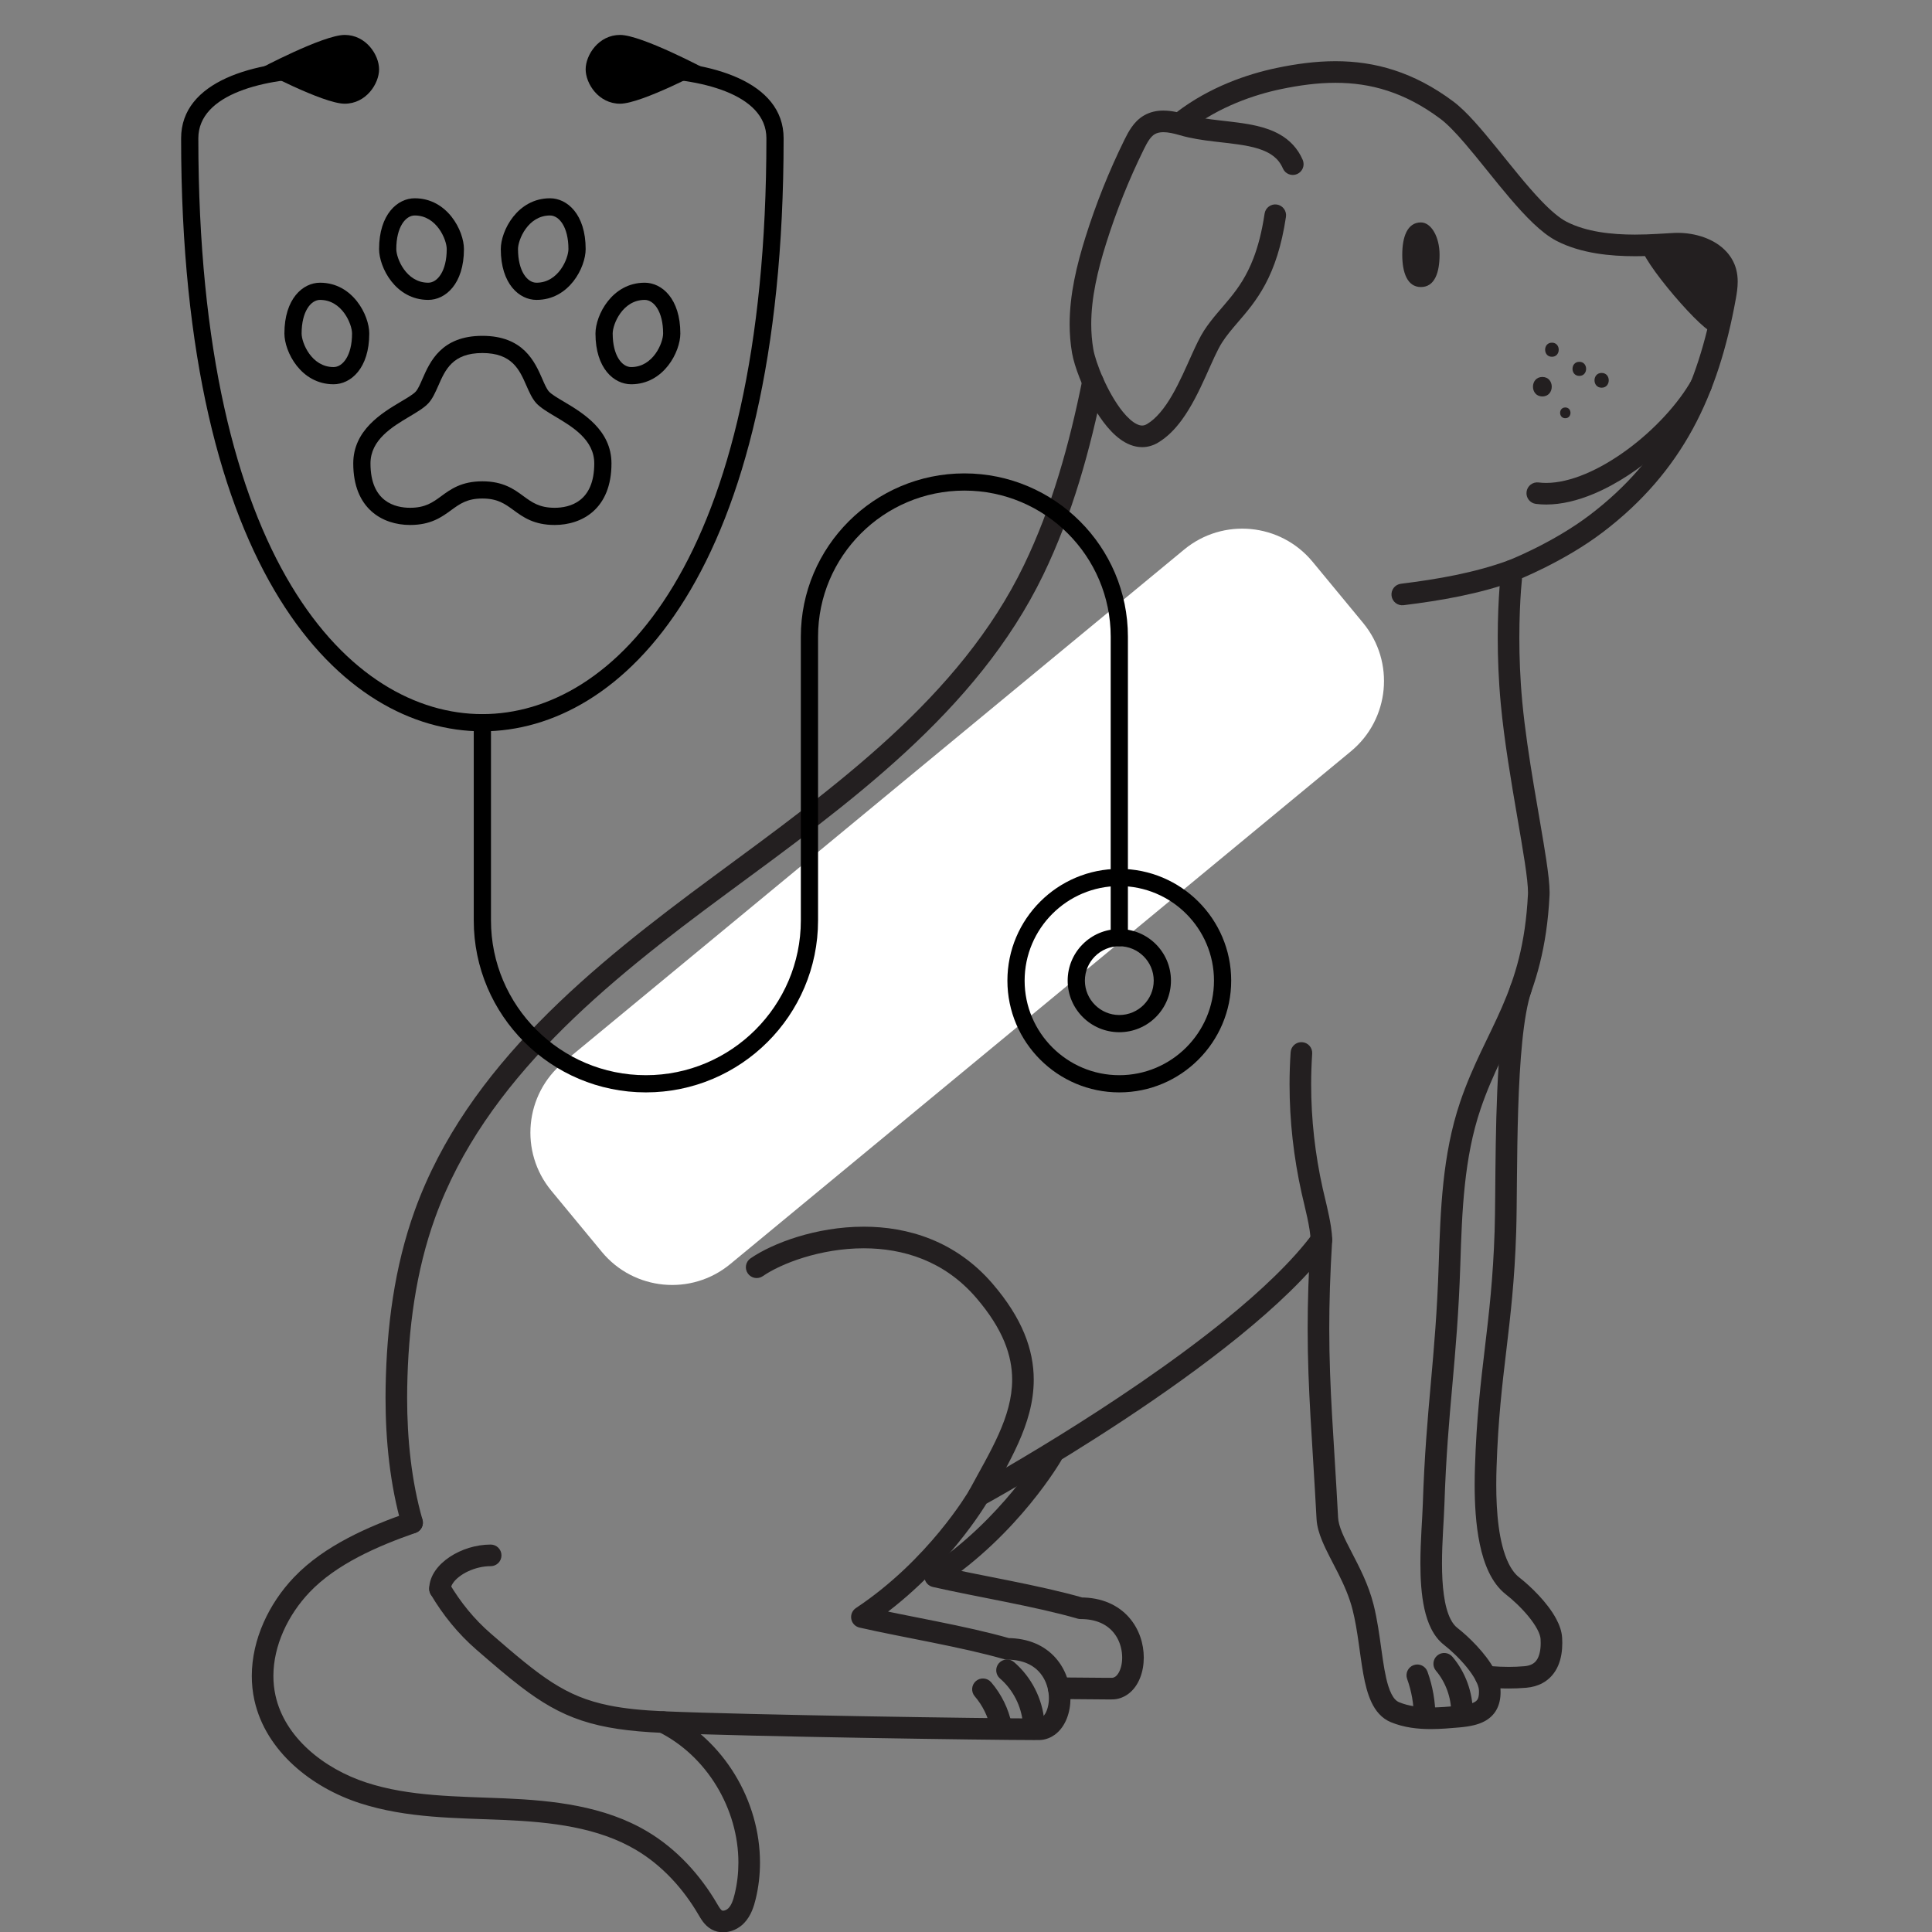 <svg xmlns="http://www.w3.org/2000/svg" xmlns:xlink="http://www.w3.org/1999/xlink" width="1080" zoomAndPan="magnify" viewBox="0 0 810 810" height="1080" preserveAspectRatio="xMidYMid meet" version="1.0"><rect x="0" y="0" width="810" height="810" fill="#808080" stroke="none"/><defs><clipPath id="c2b45e03da"><path d="M 222 221 L 581 221 L 581 539 L 222 539 Z M 222 221 " clip-rule="nonzero"/></clipPath><clipPath id="e66baf055e"><path d="M 206.77 469.719 L 525.949 206.039 L 595.852 290.652 L 276.672 554.332 Z M 206.77 469.719 " clip-rule="nonzero"/></clipPath><clipPath id="4110cd5c1d"><path d="M 236.262 445.359 L 496.461 230.402 C 512.75 216.945 536.859 219.242 550.312 235.527 L 571.488 261.164 C 584.941 277.449 582.648 301.559 566.359 315.012 L 306.16 529.969 C 289.875 543.426 265.766 541.129 252.309 524.844 L 231.133 499.207 C 217.68 482.922 219.973 458.812 236.262 445.359 Z M 236.262 445.359 " clip-rule="nonzero"/></clipPath><clipPath id="834b724bad"><path d="M 179 25.637 L 728.68 25.637 L 728.68 730 L 179 730 Z M 179 25.637 " clip-rule="nonzero"/></clipPath><clipPath id="5042fcb548"><path d="M 105.43 633 L 319 633 L 319 810 L 105.43 810 Z M 105.43 633 " clip-rule="nonzero"/></clipPath><clipPath id="5dfca9e848"><path d="M 422 364 L 516.184 364 L 516.184 458 L 422 458 Z M 422 364 " clip-rule="nonzero"/></clipPath><clipPath id="5050f528cf"><path d="M 75.934 25 L 329 25 L 329 307 L 75.934 307 Z M 75.934 25 " clip-rule="nonzero"/></clipPath></defs><g clip-path="url(#c2b45e03da)"><g clip-path="url(#e66baf055e)"><g clip-path="url(#4110cd5c1d)"><path fill="#ffffff" d="M 206.77 469.719 L 525.949 206.039 L 595.852 290.652 L 276.672 554.332 Z M 206.77 469.719 " fill-opacity="1" fill-rule="nonzero"/></g></g></g><g clip-path="url(#834b724bad)"><path fill="#231f20" d="M 180.578 668.445 C 185.672 677.051 192.008 684.934 199.793 691.684 C 206.824 697.789 212.773 702.895 218.395 707.191 C 226.812 713.629 234.598 718.273 243.863 721.34 C 253.125 724.414 263.684 725.902 277.82 726.516 C 314.652 728.098 415.207 729.531 433.402 729.531 C 434.207 729.531 434.852 729.531 435.348 729.523 C 435.598 729.52 435.805 729.516 435.988 729.512 C 436.191 729.5 436.297 729.508 436.633 729.469 L 436.645 729.469 C 438.715 729.246 440.641 728.449 442.219 727.301 C 444.586 725.57 446.195 723.16 447.246 720.535 C 448.293 717.898 448.801 714.992 448.805 711.98 C 448.797 706.262 446.949 700.043 442.562 695.074 C 440.375 692.605 437.547 690.492 434.141 689.031 C 430.727 687.57 426.762 686.77 422.301 686.77 L 422.301 691.297 L 423.559 686.949 C 414.223 684.254 403.41 681.926 392.664 679.758 C 381.926 677.586 371.262 675.57 362.363 673.543 L 361.359 677.953 L 363.859 681.734 C 380.246 670.852 392.766 657.812 401.23 647.48 C 409.699 637.141 414.113 629.496 414.203 629.332 L 410.281 627.07 L 412.457 631.043 C 412.523 631.004 439.684 616.117 471.348 595.195 C 487.188 584.73 504.152 572.758 519.445 560.34 C 534.746 547.91 548.387 535.082 557.621 522.625 L 553.984 519.93 L 549.465 519.652 C 548.602 533.996 548.242 545.988 548.242 557.02 C 548.246 582.93 550.191 603.414 551.965 636.805 C 552.145 640 553.082 643.004 554.309 645.984 C 556.152 650.449 558.695 654.934 561.09 659.73 C 563.488 664.516 565.742 669.578 567.098 674.988 C 569.258 683.527 570.043 693.348 571.586 701.898 C 572.371 706.184 573.344 710.18 575.012 713.711 C 575.852 715.473 576.879 717.133 578.223 718.586 C 579.562 720.039 581.234 721.27 583.176 722.055 C 588.68 724.309 594.375 724.922 599.859 724.926 C 603.973 724.922 607.98 724.574 611.805 724.238 C 613.988 724.043 616.047 723.773 618.012 723.281 C 619.484 722.918 620.91 722.43 622.273 721.719 C 624.297 720.676 626.199 719.023 627.402 716.828 C 628.621 714.641 629.125 712.117 629.125 709.426 C 629.125 708.957 629.102 708.477 629.078 707.988 C 628.891 705.168 627.922 702.609 626.645 700.172 C 624.703 696.52 621.977 693.086 619.145 690.027 C 616.312 686.98 613.383 684.348 610.949 682.457 C 609.949 681.68 608.992 680.492 608.145 678.816 C 606.867 676.316 605.91 672.773 605.352 668.711 C 604.773 664.645 604.566 660.07 604.566 655.457 C 604.559 646.375 605.367 637.219 605.574 630.824 C 606.227 610.758 607.551 595.836 608.898 580.773 C 610.234 565.723 611.586 550.535 612.246 530.211 C 612.949 507.758 613.797 485.371 620.742 464.949 C 625.75 450.152 632.266 439.023 638.027 425.805 C 643.785 412.617 648.566 397.418 649.652 375.352 C 649.668 374.949 649.676 374.543 649.676 374.125 C 649.668 370.613 649.098 365.977 648.246 360.25 C 646.957 351.691 644.977 340.848 643.062 329.305 C 641.145 317.77 639.281 305.539 638.23 294.34 C 637.305 284.492 636.992 275.336 636.992 267.445 C 636.992 259.078 637.344 252.129 637.695 247.301 C 637.875 244.879 638.051 242.996 638.184 241.715 C 638.246 241.078 638.301 240.594 638.336 240.273 L 638.387 239.918 L 638.391 239.816 L 633.902 239.238 L 635.543 243.461 C 635.637 243.426 640.598 241.492 647.625 237.988 C 654.652 234.48 663.742 229.418 672.148 223.02 C 688.672 210.43 700.824 196.105 709.684 179.859 C 718.535 163.609 724.098 145.496 727.754 125.25 C 728.145 123.086 728.535 120.684 728.539 118.086 C 728.539 116.387 728.363 114.586 727.863 112.766 C 727.113 110.035 725.723 107.641 723.973 105.691 C 721.34 102.75 717.957 100.777 714.391 99.492 C 710.816 98.219 707.023 97.625 703.348 97.625 C 702.891 97.625 702.445 97.637 701.984 97.652 L 701.992 97.652 C 698.129 97.816 692.227 98.359 685.438 98.359 C 680.703 98.359 675.578 98.086 670.613 97.27 C 665.648 96.453 660.859 95.07 656.758 92.949 C 653.879 91.484 650.074 88.27 646.098 84.086 C 640.09 77.824 633.555 69.484 627.273 61.742 C 624.129 57.867 621.039 54.141 618.047 50.848 C 615.055 47.551 612.18 44.703 609.305 42.547 C 601.047 36.375 592.812 32.129 584.566 29.449 C 576.328 26.762 568.102 25.656 559.914 25.656 C 551.66 25.656 543.441 26.773 535.168 28.504 C 523.098 31.039 507.133 36.41 493.102 47.203 C 491.121 48.73 490.75 51.574 492.273 53.555 C 493.801 55.539 496.645 55.91 498.625 54.383 C 511.129 44.734 525.898 39.691 537.023 37.371 C 544.883 35.727 552.484 34.715 559.914 34.719 C 567.289 34.719 574.512 35.699 581.766 38.062 C 589.02 40.426 596.34 44.172 603.887 49.809 C 606.691 51.887 610.324 55.648 614.207 60.18 C 620.051 66.98 626.559 75.5 633.055 83.117 C 636.312 86.926 639.562 90.52 642.797 93.598 C 646.043 96.672 649.234 99.25 652.605 101 C 657.828 103.695 663.516 105.273 669.141 106.207 C 674.773 107.137 680.367 107.418 685.438 107.418 C 692.66 107.418 698.918 106.844 702.363 106.707 L 702.367 106.707 C 702.691 106.688 703.02 106.684 703.348 106.684 C 706.934 106.672 710.777 107.508 713.664 109.039 C 715.113 109.801 716.32 110.719 717.23 111.73 C 718.141 112.758 718.766 113.859 719.133 115.176 C 719.375 116.047 719.48 117.008 719.48 118.086 C 719.488 119.73 719.211 121.621 718.844 123.637 C 715.301 143.238 709.988 160.367 701.73 175.52 C 693.461 190.672 682.262 203.914 666.66 215.805 C 658.938 221.699 650.277 226.547 643.586 229.883 C 640.242 231.547 637.383 232.844 635.379 233.711 C 634.375 234.148 633.586 234.477 633.051 234.695 C 632.785 234.805 632.578 234.891 632.453 234.938 L 632.301 234.996 L 632.266 235.012 C 630.715 235.617 629.625 237.008 629.41 238.66 C 629.395 238.801 627.934 250.191 627.934 267.445 C 627.934 275.578 628.262 285.012 629.215 295.191 C 630.668 310.613 633.547 327.539 636.047 342.09 C 637.293 349.367 638.449 356.043 639.289 361.598 C 640.129 367.129 640.629 371.621 640.617 374.125 C 640.617 374.418 640.617 374.68 640.602 374.902 C 639.547 395.91 635.184 409.613 629.727 422.191 C 626.992 428.48 623.961 434.488 620.922 440.906 C 617.883 447.328 614.836 454.16 612.164 462.039 C 604.672 484.168 603.934 507.461 603.191 529.922 C 602.551 549.988 601.219 564.91 599.875 579.973 C 598.535 595.023 597.184 610.211 596.523 630.535 C 596.34 636.492 595.512 645.887 595.504 655.457 C 595.512 661.977 595.883 668.602 597.199 674.551 C 597.867 677.527 598.766 680.348 600.074 682.918 C 601.367 685.473 603.09 687.812 605.398 689.613 C 608.055 691.672 611.879 695.219 614.895 698.93 C 616.414 700.789 617.734 702.691 618.637 704.406 C 619.547 706.113 620 707.621 620.043 708.531 C 620.059 708.848 620.066 709.148 620.066 709.426 C 620.066 710.855 619.832 711.711 619.59 712.23 C 619.398 712.625 619.207 712.867 618.906 713.137 C 618.453 713.535 617.637 713.992 616.297 714.367 C 614.961 714.746 613.156 715.027 611.004 715.215 C 607.207 715.551 603.453 715.863 599.859 715.863 C 595.051 715.863 590.578 715.305 586.602 713.672 C 585.969 713.406 585.441 713.043 584.875 712.434 C 583.879 711.387 582.863 709.473 582.039 706.828 C 580.785 702.867 579.969 697.43 579.145 691.484 C 578.312 685.531 577.457 679.059 575.883 672.781 C 573.73 664.242 569.895 656.996 566.715 650.848 C 565.121 647.785 563.684 644.992 562.672 642.531 C 561.652 640.07 561.086 637.961 561.008 636.324 C 559.215 602.738 557.301 582.422 557.301 557.02 C 557.301 546.184 557.645 534.391 558.504 520.199 C 558.625 518.195 557.426 516.359 555.531 515.672 C 553.645 514.984 551.547 515.609 550.352 517.227 C 541.887 528.66 528.707 541.164 513.742 553.305 C 491.289 571.531 464.836 589.02 444.031 601.918 C 433.629 608.363 424.633 613.668 418.246 617.355 C 415.051 619.195 412.512 620.637 410.773 621.613 C 409.902 622.102 409.234 622.473 408.781 622.723 C 408.332 622.973 408.105 623.098 408.105 623.098 C 407.371 623.5 406.777 624.082 406.359 624.809 L 406.355 624.812 C 406.184 625.109 401.898 632.441 393.848 642.199 C 385.801 651.961 373.992 664.137 358.855 674.18 C 357.34 675.184 356.578 676.984 356.902 678.773 C 357.23 680.559 358.582 681.969 360.352 682.371 C 369.504 684.461 380.203 686.48 390.871 688.637 C 401.535 690.797 412.168 693.082 421.047 695.652 C 421.449 695.77 421.875 695.832 422.301 695.832 C 425.691 695.836 428.391 696.43 430.578 697.363 C 433.84 698.773 436.031 700.934 437.539 703.531 C 439.035 706.113 439.754 709.164 439.754 711.98 C 439.762 714.598 439.109 716.973 438.227 718.434 C 437.789 719.164 437.316 719.668 436.895 719.965 C 436.469 720.27 436.113 720.406 435.656 720.465 L 435.668 720.465 L 435.938 722.977 L 435.812 720.449 L 435.668 720.465 L 435.938 722.977 L 435.812 720.449 C 435.781 720.453 435.48 720.465 435.066 720.465 C 434.648 720.465 434.086 720.473 433.402 720.473 C 415.465 720.473 314.684 719.035 278.215 717.461 C 269.074 717.066 261.711 716.297 255.434 715.027 C 246.012 713.113 239.02 710.164 231.559 705.406 C 224.117 700.645 216.242 693.973 205.727 684.84 C 198.738 678.777 193.023 671.688 188.367 663.828 C 187.094 661.676 184.316 660.965 182.164 662.242 C 180.016 663.516 179.305 666.297 180.578 668.445 " fill-opacity="1" fill-rule="nonzero"/></g><path fill="#231f20" d="M 622.312 707.328 C 622.445 707.344 626.656 707.91 632.562 707.91 C 634.809 707.91 637.301 707.828 639.914 707.598 C 642.43 707.375 644.75 706.723 646.762 705.613 C 649.809 703.957 652.008 701.273 653.258 698.328 C 654.527 695.367 654.992 692.148 655 688.824 C 655 688.098 654.977 687.363 654.93 686.625 C 654.75 683.82 653.785 681.27 652.516 678.848 C 650.598 675.23 647.895 671.844 645.094 668.832 C 642.281 665.828 639.371 663.227 636.957 661.344 C 635.242 660.023 633.684 657.961 632.375 655.234 C 630.402 651.156 629.074 645.672 628.312 639.875 C 627.547 634.074 627.312 627.969 627.312 622.543 C 627.312 619.891 627.363 617.398 627.438 615.176 C 628.086 595.172 629.793 580.793 631.531 566.199 C 633.258 551.621 635.02 536.832 635.672 516.449 C 636.039 505.039 635.867 484.965 636.504 465.07 C 636.82 455.129 637.344 445.254 638.219 436.625 C 639.086 428.008 640.359 420.59 641.965 415.887 C 642.77 413.52 641.504 410.949 639.137 410.145 C 636.766 409.34 634.199 410.605 633.395 412.977 C 631.391 418.91 630.133 426.734 629.211 435.707 C 627.848 449.141 627.344 465.051 627.102 479.738 C 626.867 494.41 626.895 507.883 626.625 516.16 C 625.977 536.16 624.27 550.543 622.539 565.133 C 620.805 579.711 619.043 594.5 618.391 614.883 C 618.312 617.176 618.258 619.762 618.258 622.543 C 618.262 630.125 618.672 639.078 620.406 647.383 C 621.277 651.535 622.477 655.543 624.219 659.16 C 625.953 662.77 628.25 666.047 631.398 668.5 C 634.07 670.57 637.852 674.055 640.832 677.703 C 642.324 679.523 643.621 681.395 644.512 683.082 C 645.41 684.762 645.852 686.25 645.891 687.172 C 645.926 687.738 645.941 688.289 645.941 688.824 C 645.957 692.102 645.262 694.574 644.258 695.992 C 643.75 696.715 643.184 697.238 642.402 697.672 C 641.621 698.098 640.586 698.441 639.121 698.57 C 636.82 698.773 634.582 698.852 632.562 698.852 C 629.902 698.852 627.605 698.723 625.992 698.594 C 625.184 698.531 624.547 698.465 624.125 698.422 C 623.91 698.395 623.754 698.375 623.648 698.363 L 623.539 698.348 L 623.516 698.348 C 621.039 698.012 618.762 699.754 618.426 702.23 C 618.094 704.715 619.832 706.992 622.312 707.328 " fill-opacity="1" fill-rule="nonzero"/><path fill="#231f20" d="M 443.82 712.324 C 453.188 712.434 460.348 712.492 464.098 712.492 C 464.914 712.492 465.566 712.492 466.066 712.488 C 466.316 712.484 466.531 712.48 466.715 712.477 C 466.922 712.465 467.023 712.469 467.363 712.434 L 467.375 712.434 C 469.445 712.211 471.371 711.414 472.941 710.262 C 475.312 708.535 476.922 706.125 477.973 703.5 C 479.023 700.863 479.527 697.953 479.535 694.945 C 479.527 689.223 477.672 683.008 473.289 678.039 C 471.105 675.57 468.277 673.453 464.867 671.996 C 461.457 670.535 457.488 669.73 453.027 669.734 L 453.027 674.262 L 454.285 669.914 C 444.953 667.215 434.137 664.895 423.395 662.719 C 412.656 660.551 401.992 658.535 393.094 656.504 L 392.086 660.922 L 394.586 664.695 C 410.973 653.816 423.492 640.777 431.961 630.441 C 440.426 620.102 444.836 612.457 444.934 612.293 C 446.18 610.129 445.438 607.359 443.27 606.109 C 441.102 604.859 438.336 605.605 437.086 607.77 L 437.082 607.777 C 436.914 608.07 432.629 615.406 424.578 625.16 C 416.527 634.922 404.719 647.102 389.582 657.145 C 388.066 658.148 387.305 659.945 387.629 661.734 C 387.957 663.523 389.309 664.93 391.078 665.336 C 400.23 667.426 410.93 669.445 421.602 671.602 C 432.266 673.758 442.895 676.047 451.77 678.617 C 452.18 678.734 452.605 678.793 453.027 678.793 C 456.418 678.797 459.121 679.395 461.305 680.328 C 464.57 681.734 466.762 683.895 468.27 686.488 C 469.766 689.078 470.484 692.129 470.477 694.945 C 470.492 697.562 469.836 699.938 468.953 701.391 C 468.512 702.129 468.043 702.633 467.625 702.93 C 467.195 703.234 466.844 703.371 466.383 703.426 L 466.395 703.426 L 466.668 705.941 L 466.539 703.41 L 466.395 703.426 L 466.668 705.941 L 466.539 703.41 C 466.508 703.418 466.203 703.426 465.785 703.43 C 465.359 703.43 464.793 703.434 464.098 703.434 C 460.43 703.434 453.273 703.375 443.926 703.266 C 441.426 703.234 439.375 705.242 439.344 707.742 C 439.316 710.246 441.316 712.297 443.82 712.324 " fill-opacity="1" fill-rule="nonzero"/><path fill="#231f20" d="M 453.785 159.211 C 448.324 186.391 440.898 212.957 429.25 237.031 C 415.93 264.582 396.133 287.844 373.285 308.887 C 350.441 329.926 324.574 348.719 299.309 367.332 C 274.008 385.98 248.207 405.84 225.934 428.605 C 203.668 451.359 184.906 477.07 173.938 507.363 C 165.336 531.137 162.125 556.402 161.68 581.344 C 161.652 582.895 161.637 584.453 161.637 586.016 C 161.641 603.84 163.477 622.301 168.422 639.617 C 169.109 642.023 171.613 643.418 174.02 642.73 C 176.422 642.043 177.812 639.535 177.129 637.129 C 172.484 620.887 170.688 603.211 170.691 586.016 C 170.691 584.508 170.703 583.004 170.734 581.5 C 171.16 557.227 174.301 532.957 182.453 510.449 C 192.84 481.746 210.73 457.098 232.402 434.945 C 254.066 412.797 279.484 393.191 304.68 374.629 C 329.906 356.035 356.043 337.078 379.418 315.551 C 402.781 294.031 423.406 269.906 437.402 240.98 C 449.531 215.902 457.109 188.605 462.664 161 C 463.16 158.547 461.57 156.156 459.117 155.664 C 456.668 155.168 454.281 156.758 453.785 159.211 " fill-opacity="1" fill-rule="nonzero"/><path fill="#231f20" d="M 414.273 629.211 C 418.531 621.262 423.23 613.332 426.949 605.02 C 430.664 596.711 433.402 587.945 433.402 578.445 C 433.406 572.199 432.199 565.688 429.418 558.984 C 426.641 552.277 422.316 545.387 416.141 538.203 C 408.453 529.254 399.508 523.219 390.223 519.492 C 380.93 515.754 371.316 514.293 362.145 514.293 C 352.078 514.297 342.531 516.047 334.355 518.551 C 326.168 521.078 319.379 524.32 314.656 527.578 C 312.602 529.004 312.09 531.828 313.516 533.883 C 314.938 535.941 317.758 536.449 319.816 535.031 C 323.477 532.477 329.605 529.48 337.012 527.215 C 344.422 524.938 353.137 523.352 362.145 523.355 C 370.363 523.355 378.812 524.668 386.844 527.895 C 394.883 531.137 402.527 536.27 409.277 544.113 C 414.949 550.711 418.711 556.801 421.059 562.453 C 423.395 568.113 424.348 573.355 424.352 578.445 C 424.352 586.16 422.113 593.645 418.684 601.32 C 415.266 608.984 410.676 616.762 406.293 624.93 C 405.113 627.133 405.941 629.879 408.145 631.062 C 410.348 632.246 413.094 631.414 414.273 629.211 " fill-opacity="1" fill-rule="nonzero"/><g clip-path="url(#5042fcb548)"><path fill="#231f20" d="M 171.285 634.098 C 162.984 636.988 154.215 640.426 145.898 644.809 C 137.586 649.191 129.711 654.516 123.266 661.266 C 118.008 666.777 113.609 673.262 110.5 680.301 C 107.391 687.34 105.57 694.949 105.57 702.68 C 105.566 706.066 105.918 709.484 106.668 712.863 C 109.07 723.688 115.195 732.883 123.105 740.109 C 131.027 747.344 140.762 752.691 150.816 755.969 C 170.746 762.426 191.516 762.152 211.289 763.027 C 221.156 763.457 231.078 764.219 240.516 766.094 C 249.953 767.965 258.883 770.938 266.875 775.719 C 277.57 782.105 286.379 791.719 292.809 802.703 L 292.809 802.699 C 293.305 803.539 293.891 804.586 294.727 805.695 C 295.562 806.793 296.695 808 298.305 808.895 C 299.867 809.77 301.57 810.137 303.164 810.129 C 304.906 810.125 306.535 809.715 308.008 809.051 C 309.484 808.383 310.812 807.453 311.945 806.281 C 313.465 804.691 314.496 802.906 315.238 801.168 C 315.984 799.426 316.457 797.707 316.84 796.129 C 318.055 791.098 318.633 785.984 318.633 780.902 C 318.629 767.922 314.863 755.137 308.176 744.113 C 301.488 733.094 291.855 723.801 280.031 717.93 C 277.793 716.816 275.074 717.73 273.961 719.973 C 272.852 722.215 273.766 724.934 276.008 726.047 C 286.164 731.086 294.578 739.16 300.434 748.816 C 306.297 758.469 309.582 769.691 309.578 780.902 C 309.578 785.293 309.078 789.688 308.035 794.004 C 307.715 795.344 307.352 796.582 306.914 797.602 C 306.477 798.629 305.977 799.414 305.418 799.996 C 305.125 800.305 304.699 800.609 304.273 800.797 C 303.848 800.996 303.434 801.07 303.164 801.07 C 302.906 801.07 302.789 801.023 302.699 800.973 C 302.566 800.906 302.309 800.703 301.938 800.215 C 301.57 799.734 301.133 799.004 300.621 798.121 L 300.621 798.117 C 293.535 786.035 283.766 775.27 271.523 767.941 C 262.391 762.477 252.43 759.219 242.277 757.203 C 232.117 755.191 221.746 754.414 211.68 753.973 C 191.574 753.129 171.641 753.242 153.613 747.348 C 144.691 744.449 136.027 739.652 129.211 733.418 C 122.383 727.172 117.43 719.57 115.512 710.898 C 114.91 708.191 114.621 705.441 114.621 702.68 C 114.621 696.383 116.117 689.992 118.781 683.965 C 121.441 677.941 125.266 672.293 129.816 667.52 C 135.336 661.727 142.395 656.891 150.117 652.824 C 157.836 648.758 166.199 645.457 174.262 642.652 C 176.625 641.828 177.871 639.246 177.051 636.887 C 176.227 634.52 173.648 633.27 171.285 634.098 " fill-opacity="1" fill-rule="nonzero"/></g><path fill="#231f20" d="M 189 666.141 C 188.996 665.547 189.234 664.68 190 663.598 C 191.117 661.977 193.395 660.109 196.25 658.789 C 199.098 657.449 202.484 656.617 205.719 656.621 C 208.219 656.621 210.246 654.598 210.246 652.094 C 210.246 649.594 208.219 647.562 205.719 647.562 C 199.406 647.582 193.371 649.582 188.617 652.703 C 186.242 654.277 184.176 656.148 182.602 658.363 C 181.043 660.574 179.953 663.219 179.945 666.141 C 179.945 668.641 181.973 670.672 184.473 670.672 C 186.977 670.672 189 668.641 189 666.141 " fill-opacity="1" fill-rule="nonzero"/><path fill="#231f20" d="M 588.457 253.73 C 604.141 251.789 620.238 249.035 635.457 243.492 C 637.805 242.637 639.016 240.035 638.16 237.684 C 637.305 235.332 634.707 234.121 632.355 234.977 C 618.168 240.148 602.738 242.84 587.352 244.742 C 584.867 245.043 583.109 247.305 583.414 249.789 C 583.715 252.273 585.977 254.035 588.457 253.73 " fill-opacity="1" fill-rule="nonzero"/><path fill="#231f20" d="M 643.934 211.258 C 645.363 211.445 646.805 211.527 648.262 211.527 C 654.789 211.523 661.504 209.824 668.137 207.055 C 678.086 202.887 687.902 196.266 696.477 188.59 C 705.047 180.914 712.371 172.203 717.188 163.633 C 718.406 161.445 717.629 158.688 715.449 157.461 C 713.266 156.242 710.508 157.02 709.285 159.203 C 703.75 169.117 693.578 180.203 682.172 188.555 C 676.477 192.738 670.473 196.258 664.645 198.695 C 658.824 201.137 653.18 202.473 648.262 202.469 C 647.16 202.469 646.102 202.402 645.07 202.273 C 642.59 201.957 640.328 203.719 640.016 206.203 C 639.699 208.684 641.457 210.949 643.934 211.262 L 643.934 211.258 " fill-opacity="1" fill-rule="nonzero"/><path fill="#231f20" d="M 558.516 519.922 C 558.512 518.16 558.312 516.316 558.023 514.387 C 557.59 511.504 556.93 508.449 556.277 505.605 C 555.625 502.77 554.969 500.145 554.551 498.254 C 551.359 483.945 549.707 469.297 549.707 454.66 C 549.707 450.355 549.855 446.055 550.141 441.758 C 550.309 439.266 548.426 437.105 545.93 436.938 C 543.434 436.77 541.273 438.652 541.105 441.152 C 540.801 445.648 540.652 450.156 540.652 454.66 C 540.652 469.977 542.387 485.285 545.711 500.223 C 546.328 502.988 547.277 506.703 548.07 510.406 C 548.465 512.25 548.82 514.082 549.07 515.742 C 549.324 517.391 549.465 518.879 549.457 519.934 C 549.465 522.434 551.492 524.457 553.992 524.457 C 556.492 524.453 558.52 522.426 558.516 519.922 " fill-opacity="1" fill-rule="nonzero"/><path fill="#231f20" d="M 546.164 67.023 C 544.102 62.18 540.594 58.652 536.586 56.395 C 533.586 54.68 530.328 53.586 526.984 52.793 C 521.965 51.617 516.707 51.102 511.598 50.504 C 506.5 49.926 501.551 49.262 497.277 48.008 C 494.477 47.199 491.254 46.371 487.75 46.359 C 485.094 46.355 482.18 46.883 479.504 48.48 L 479.508 48.473 C 477.277 49.797 475.656 51.582 474.41 53.359 C 473.164 55.141 472.246 56.949 471.449 58.562 C 464.957 71.75 459.48 85.43 455.086 99.449 C 451.457 111.023 448.457 123.34 448.449 135.91 C 448.449 139.953 448.766 144.012 449.473 148.074 C 449.977 150.918 451.074 154.484 452.637 158.484 C 454.992 164.469 458.375 171.266 462.555 176.859 C 464.656 179.656 466.957 182.168 469.598 184.113 C 470.922 185.082 472.344 185.91 473.887 186.504 C 475.426 187.105 477.098 187.469 478.84 187.469 C 481.098 187.48 483.422 186.828 485.484 185.598 C 489.48 183.219 492.699 179.84 495.461 176.086 C 499.578 170.453 502.723 163.883 505.449 157.895 C 506.805 154.902 508.047 152.051 509.207 149.57 C 510.367 147.094 511.457 144.977 512.402 143.52 C 514.254 140.648 516.465 138.043 518.918 135.188 C 522.59 130.918 526.809 126.078 530.496 119.164 C 534.184 112.246 537.301 103.328 539.145 90.898 C 539.512 88.422 537.797 86.117 535.324 85.75 C 532.855 85.383 530.551 87.094 530.184 89.57 C 529.035 97.301 527.402 103.352 525.516 108.273 C 522.672 115.656 519.297 120.531 515.703 124.953 C 512.137 129.367 508.23 133.32 504.797 138.598 C 503.016 141.371 501.449 144.73 499.773 148.43 C 497.27 153.965 494.59 160.219 491.441 165.648 C 488.309 171.102 484.68 175.578 480.875 177.797 C 480.055 178.273 479.469 178.398 478.84 178.41 C 478.195 178.41 477.434 178.238 476.477 177.75 C 474.809 176.93 472.691 175.078 470.668 172.547 C 467.609 168.758 464.699 163.551 462.508 158.625 C 461.41 156.164 460.484 153.766 459.785 151.656 C 459.082 149.555 458.605 147.715 458.395 146.508 C 457.785 143.012 457.508 139.48 457.508 135.91 C 457.496 124.805 460.211 113.34 463.723 102.168 C 467.98 88.59 473.281 75.34 479.57 62.57 C 480.316 61.051 481.051 59.652 481.82 58.57 C 482.586 57.477 483.34 56.73 484.121 56.27 L 484.125 56.266 C 485.082 55.703 486.223 55.426 487.75 55.418 C 489.738 55.41 492.234 55.965 494.734 56.707 C 499.383 58.055 504.176 58.742 508.832 59.305 C 515.797 60.121 522.488 60.723 527.574 62.34 C 530.129 63.145 532.242 64.172 533.918 65.477 C 535.59 66.789 536.867 68.355 537.855 70.613 C 538.844 72.914 541.508 73.973 543.809 72.98 C 546.098 71.988 547.16 69.324 546.164 67.023 " fill-opacity="1" fill-rule="nonzero"/><path fill="#231f20" d="M 603.547 106.801 C 603.547 114.277 601.496 120.344 595.723 120.344 C 590.012 120.344 587.902 114.277 587.902 106.801 C 587.902 99.316 590.012 93.254 595.723 93.254 C 600.043 93.254 603.547 99.316 603.547 106.801 " fill-opacity="1" fill-rule="nonzero"/><path fill="#231f20" d="M 722.453 111.375 C 728.414 123.695 725.609 141.305 717.691 139.145 C 712.18 137.641 683.277 103.539 688.844 102.262 C 698.195 100.117 716.355 98.781 722.453 111.375 " fill-opacity="1" fill-rule="nonzero"/><path fill="#231f20" d="M 650.652 143.668 C 646.855 143.668 646.852 149.578 650.652 149.578 C 654.453 149.578 654.457 143.668 650.652 143.668 " fill-opacity="1" fill-rule="nonzero"/><path fill="#231f20" d="M 646.645 158.047 C 641.398 158.047 641.391 166.207 646.645 166.207 C 651.887 166.207 651.895 158.047 646.645 158.047 " fill-opacity="1" fill-rule="nonzero"/><path fill="#231f20" d="M 656.258 170.832 C 653.363 170.832 653.359 175.34 656.258 175.34 C 659.156 175.34 659.156 170.832 656.258 170.832 " fill-opacity="1" fill-rule="nonzero"/><path fill="#231f20" d="M 671.492 156.355 C 667.508 156.355 667.508 162.547 671.492 162.547 C 675.469 162.547 675.473 156.355 671.492 156.355 " fill-opacity="1" fill-rule="nonzero"/><path fill="#231f20" d="M 662.137 151.691 C 658.336 151.691 658.332 157.598 662.137 157.598 C 665.934 157.598 665.941 151.691 662.137 151.691 " fill-opacity="1" fill-rule="nonzero"/><path fill="#231f20" d="M 419.25 703.727 C 424.688 708.375 428.262 715.375 428.84 722.512 C 429.043 725.008 431.23 726.859 433.723 726.656 C 436.219 726.449 438.066 724.262 437.863 721.766 C 437.055 712.18 432.438 703.121 425.145 696.844 C 423.25 695.215 420.391 695.434 418.762 697.336 C 417.133 699.234 417.352 702.094 419.25 703.727 " fill-opacity="1" fill-rule="nonzero"/><path fill="#231f20" d="M 408.672 711.195 C 411.953 715 414.266 719.699 415.277 724.625 C 415.785 727.07 418.176 728.652 420.625 728.145 C 423.078 727.641 424.648 725.242 424.148 722.789 C 422.812 716.336 419.832 710.277 415.535 705.277 C 413.902 703.387 411.043 703.172 409.148 704.801 C 407.254 706.434 407.043 709.297 408.672 711.195 " fill-opacity="1" fill-rule="nonzero"/><path fill="#231f20" d="M 602.035 700.469 C 606.094 705.27 608.426 711.664 608.418 717.957 L 608.414 718.32 C 608.379 720.824 610.383 722.879 612.883 722.914 C 615.383 722.949 617.434 720.945 617.469 718.445 L 617.477 717.957 C 617.465 709.465 614.422 701.117 608.953 694.625 C 607.34 692.711 604.484 692.469 602.574 694.086 C 600.664 695.699 600.422 698.559 602.035 700.469 " fill-opacity="1" fill-rule="nonzero"/><path fill="#231f20" d="M 589.953 703.91 C 591.793 709.004 592.746 714.426 592.758 719.84 C 592.766 722.219 594.602 724.184 596.973 724.348 C 599.344 724.516 601.434 722.82 601.77 720.465 C 601.832 719.992 601.906 719.512 601.977 719.02 C 602.328 716.547 600.602 714.25 598.129 713.902 C 595.656 713.547 593.363 715.273 593.008 717.746 C 592.945 718.223 592.871 718.699 592.805 719.191 L 597.285 719.828 L 601.816 719.82 C 601.797 713.355 600.664 706.914 598.473 700.832 C 597.617 698.48 595.023 697.266 592.672 698.113 C 590.324 698.961 589.102 701.559 589.953 703.91 " fill-opacity="1" fill-rule="nonzero"/><path fill="#000000" d="M 270.801 457.988 C 230.992 457.988 198.625 425.664 198.625 385.902 L 198.625 303 C 198.625 301 200.234 299.395 202.234 299.395 C 204.238 299.395 205.844 301 205.844 303 L 205.844 385.902 C 205.844 421.664 234.996 450.781 270.801 450.781 C 306.602 450.781 335.754 421.664 335.754 385.902 L 335.754 266.957 C 335.754 229.195 366.512 198.473 404.316 198.473 C 442.125 198.473 472.883 229.195 472.883 266.957 L 472.883 393.109 C 472.883 395.109 471.273 396.715 469.273 396.715 C 467.27 396.715 465.664 395.109 465.664 393.109 L 465.664 266.957 C 465.664 233.164 438.148 205.68 404.316 205.68 C 370.488 205.68 342.973 233.164 342.973 266.957 L 342.973 385.902 C 342.973 425.664 310.605 457.988 270.801 457.988 " fill-opacity="1" fill-rule="nonzero"/><path fill="#000000" d="M 469.273 396.715 C 461.32 396.715 454.84 403.191 454.84 411.133 C 454.84 419.074 461.32 425.551 469.273 425.551 C 477.223 425.551 483.707 419.074 483.707 411.133 C 483.707 403.191 477.223 396.715 469.273 396.715 Z M 469.273 432.758 C 457.32 432.758 447.621 423.07 447.621 411.133 C 447.621 399.191 457.32 389.504 469.273 389.504 C 481.227 389.504 490.926 399.191 490.926 411.133 C 490.926 423.07 481.227 432.758 469.273 432.758 " fill-opacity="1" fill-rule="nonzero"/><g clip-path="url(#5dfca9e848)"><path fill="#000000" d="M 469.273 371.484 C 447.395 371.484 429.578 389.281 429.578 411.133 C 429.578 432.984 447.395 450.781 469.273 450.781 C 491.148 450.781 508.969 432.984 508.969 411.133 C 508.969 389.281 491.148 371.484 469.273 371.484 Z M 469.273 457.988 C 443.391 457.988 422.359 436.953 422.359 411.133 C 422.359 385.281 443.391 364.273 469.273 364.273 C 495.152 364.273 516.184 385.281 516.184 411.133 C 516.184 436.953 495.152 457.988 469.273 457.988 " fill-opacity="1" fill-rule="nonzero"/></g><path fill="#000000" d="M 245.539 29.062 C 245.539 23.066 250.953 14.645 259.973 14.645 C 268.996 14.645 296.059 29.062 296.059 29.062 C 296.059 29.062 268.996 43.48 259.973 43.48 C 250.953 43.48 245.539 35.062 245.539 29.062 " fill-opacity="1" fill-rule="nonzero"/><path fill="#000000" d="M 158.934 29.062 C 158.934 23.066 153.52 14.645 144.496 14.645 C 135.477 14.645 108.41 29.062 108.41 29.062 C 108.41 29.062 135.477 43.48 144.496 43.48 C 153.52 43.48 158.934 35.062 158.934 29.062 " fill-opacity="1" fill-rule="nonzero"/><g clip-path="url(#5050f528cf)"><path fill="#000000" d="M 202.234 306.605 C 143.961 306.605 75.934 241.5 75.934 57.984 C 75.934 33.992 106.691 25.461 135.477 25.461 C 137.477 25.461 139.086 27.062 139.086 29.062 C 139.086 31.062 137.477 32.668 135.477 32.668 C 111.344 32.668 83.152 39.285 83.152 57.984 C 83.152 236.176 147.316 299.395 202.234 299.395 C 257.152 299.395 321.32 236.176 321.32 57.984 C 321.32 39.285 293.129 32.668 268.996 32.668 C 266.992 32.668 265.387 31.062 265.387 29.062 C 265.387 27.062 266.992 25.461 268.996 25.461 C 297.777 25.461 328.535 33.992 328.535 57.984 C 328.535 241.5 260.508 306.605 202.234 306.605 " fill-opacity="1" fill-rule="nonzero"/></g><path fill="#000000" d="M 202.234 201.793 C 211.004 201.793 215.543 205.117 219.516 208.047 C 223.07 210.637 226.141 212.891 232.543 212.891 C 238.746 212.891 249.148 210.469 249.148 194.305 C 249.148 184.391 240.043 178.957 232.711 174.594 C 229.441 172.648 226.621 170.961 224.816 169.016 C 223.098 167.102 221.969 164.539 220.758 161.809 C 217.797 155.02 214.727 148.008 202.234 148.008 C 189.746 148.008 186.672 155.02 183.715 161.809 C 182.5 164.539 181.375 167.102 179.652 169.016 C 177.848 170.961 175.031 172.648 171.758 174.594 C 164.43 178.957 155.324 184.391 155.324 194.305 C 155.324 210.469 165.727 212.891 171.93 212.891 C 178.328 212.891 181.402 210.637 184.953 208.047 C 188.93 205.117 193.469 201.793 202.234 201.793 Z M 232.543 220.098 C 223.801 220.098 219.262 216.773 215.262 213.848 C 211.707 211.254 208.637 209.004 202.234 209.004 C 195.836 209.004 192.762 211.254 189.211 213.848 C 185.207 216.773 180.668 220.098 171.93 220.098 C 160.398 220.098 148.105 213.312 148.105 194.305 C 148.105 180.309 160.117 173.129 168.066 168.398 C 170.746 166.82 173.254 165.328 174.297 164.172 C 175.254 163.133 176.156 161.074 177.09 158.906 C 180.246 151.699 185.012 140.801 202.234 140.801 C 219.461 140.801 224.227 151.699 227.383 158.906 C 228.312 161.074 229.215 163.133 230.176 164.172 C 231.219 165.328 233.727 166.82 236.406 168.398 C 244.355 173.129 256.363 180.309 256.363 194.305 C 256.363 213.312 244.074 220.098 232.543 220.098 " fill-opacity="1" fill-rule="nonzero"/><path fill="#000000" d="M 230.598 90.34 C 221.32 90.34 217.176 100.562 217.176 104.418 C 217.176 113.684 221.066 118.527 224.93 118.527 C 234.207 118.527 238.32 108.305 238.32 104.418 C 238.32 95.184 234.43 90.34 230.598 90.34 Z M 224.93 125.734 C 217.715 125.734 209.961 119.062 209.961 104.418 C 209.961 96.789 216.867 83.129 230.598 83.129 C 237.785 83.129 245.539 89.805 245.539 104.418 C 245.539 112.078 238.66 125.734 224.93 125.734 " fill-opacity="1" fill-rule="nonzero"/><path fill="#000000" d="M 173.875 90.34 C 170.039 90.34 166.148 95.184 166.148 104.418 C 166.148 108.305 170.266 118.527 179.539 118.527 C 183.402 118.527 187.293 113.684 187.293 104.418 C 187.293 100.562 183.148 90.34 173.875 90.34 Z M 179.539 125.734 C 165.812 125.734 158.934 112.078 158.934 104.418 C 158.934 89.805 166.684 83.129 173.875 83.129 C 187.605 83.129 194.512 96.789 194.512 104.418 C 194.512 119.062 186.758 125.734 179.539 125.734 " fill-opacity="1" fill-rule="nonzero"/><path fill="#000000" d="M 270.293 125.734 C 261.016 125.734 256.871 135.93 256.871 139.816 C 256.871 149.078 260.762 153.895 264.625 153.895 C 273.898 153.895 278.016 143.699 278.016 139.816 C 278.016 130.578 274.125 125.734 270.293 125.734 Z M 264.625 161.105 C 257.406 161.105 249.656 154.457 249.656 139.816 C 249.656 132.184 256.562 118.527 270.293 118.527 C 277.48 118.527 285.234 125.199 285.234 139.816 C 285.234 147.445 278.355 161.105 264.625 161.105 " fill-opacity="1" fill-rule="nonzero"/><path fill="#000000" d="M 134.18 125.734 C 130.344 125.734 126.453 130.578 126.453 139.816 C 126.453 143.699 130.57 153.895 139.848 153.895 C 143.707 153.895 147.598 149.078 147.598 139.816 C 147.598 135.93 143.453 125.734 134.18 125.734 Z M 139.848 161.105 C 126.117 161.105 119.238 147.445 119.238 139.816 C 119.238 125.199 126.992 118.527 134.18 118.527 C 147.91 118.527 154.816 132.184 154.816 139.816 C 154.816 154.457 147.062 161.105 139.848 161.105 " fill-opacity="1" fill-rule="nonzero"/></svg>